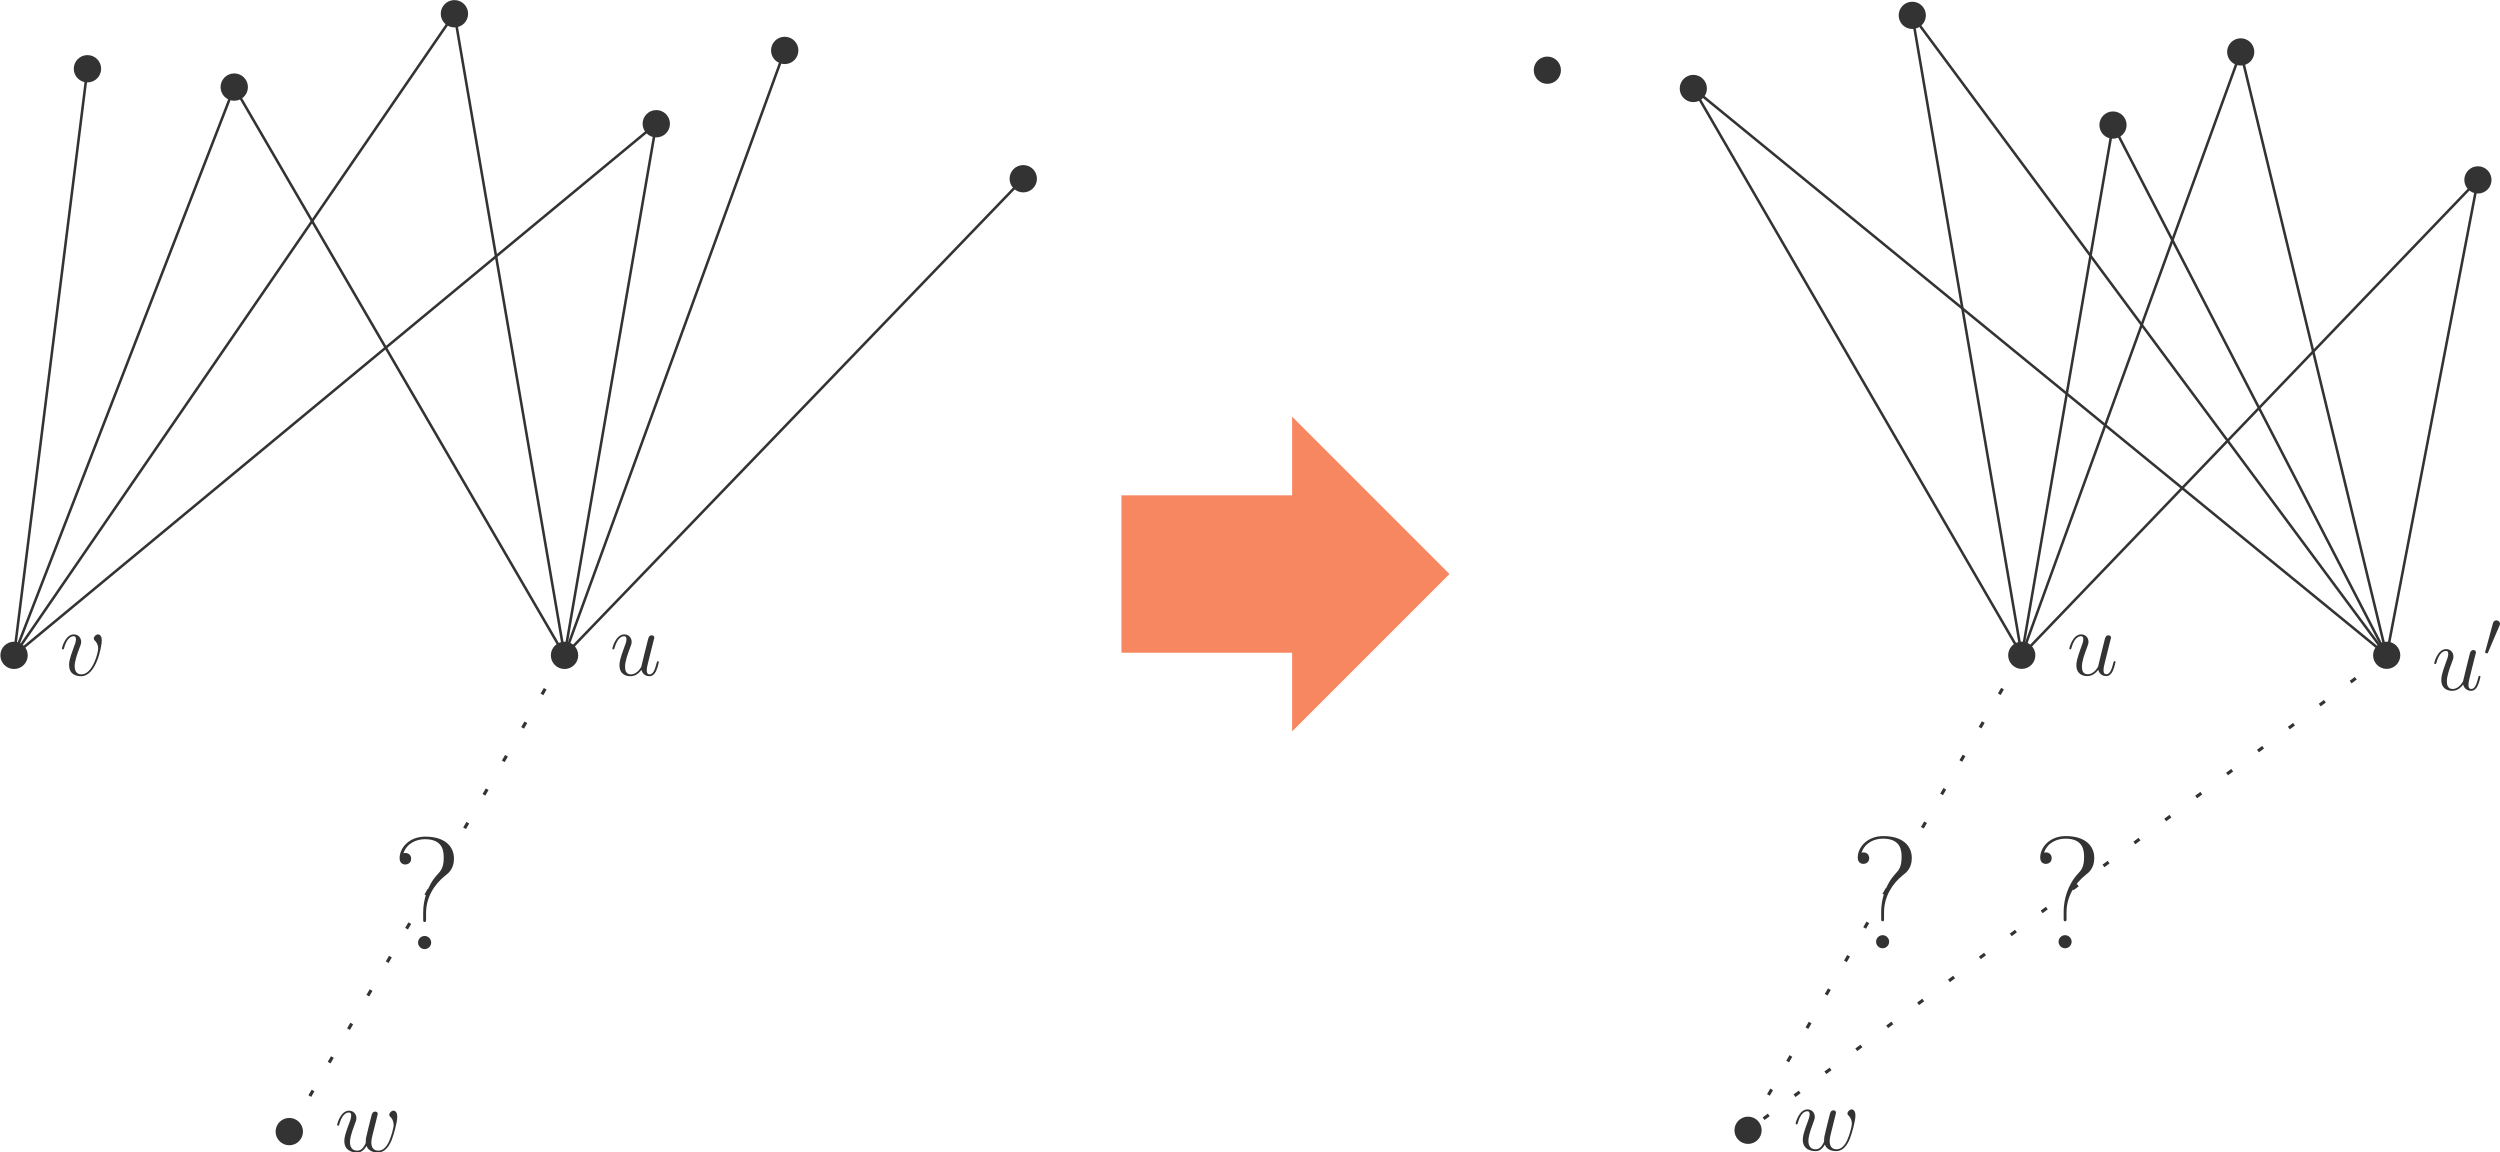 <?xml version="1.0" encoding="UTF-8"?>
<svg xmlns="http://www.w3.org/2000/svg" xmlns:xlink="http://www.w3.org/1999/xlink" width="564" height="260" xml:space="preserve" overflow="hidden">
  <defs>
    <clipPath id="clip0">
      <rect x="35" y="195" width="564" height="260"></rect>
    </clipPath>
  </defs>
  <g clip-path="url(#clip0)" transform="translate(-35 -195)">
    <g>
      <g>
        <g>
          <path d="M6.179 112.155C6.179 113.858 4.799 115.238 3.096 115.238 1.393 115.238 0.013 113.858 0.013 112.155 0.013 110.452 1.393 109.072 3.096 109.072 4.799 109.072 6.179 110.452 6.179 112.155Z" fill="#333333" transform="matrix(1.001 0 0 -1 35.072 455)"></path>
          <path d="M22.868 115.48C22.868 116.798 22.198 116.882 22.031 116.882 21.529 116.882 21.068 116.38 21.068 115.961 21.068 115.71 21.215 115.564 21.298 115.48 21.508 115.292 22.052 114.727 22.052 113.638 22.052 112.759 20.796 107.861 18.284 107.861 17.008 107.861 16.756 108.929 16.756 109.703 16.756 110.75 17.238 112.215 17.803 113.722 18.138 114.58 18.222 114.789 18.222 115.208 18.222 116.087 17.594 116.882 16.568 116.882 14.643 116.882 13.868 113.848 13.868 113.68 13.868 113.596 13.952 113.492 14.098 113.492 14.287 113.492 14.308 113.575 14.391 113.868 14.894 115.668 15.71 116.464 16.505 116.464 16.694 116.464 17.049 116.464 17.049 115.773 17.049 115.229 16.819 114.622 16.505 113.827 15.501 111.148 15.501 110.498 15.501 109.996 15.501 109.536 15.563 108.678 16.212 108.092 16.966 107.443 18.012 107.443 18.201 107.443 21.675 107.443 22.868 114.287 22.868 115.48" fill="#333333" transform="matrix(1.001 0 0 -1 35.072 455)"></path>
          <path d="M130.242 112.155C130.242 113.858 128.861 115.238 127.159 115.238 125.456 115.238 124.075 113.858 124.075 112.155 124.075 110.452 125.456 109.072 127.159 109.072 128.861 109.072 130.242 110.452 130.242 112.155Z" fill="#333333" transform="matrix(1.001 0 0 -1 35.072 455)"></path>
          <path d="M144.502 108.866C144.774 107.694 145.779 107.443 146.281 107.443 146.951 107.443 147.453 107.882 147.788 108.594 148.144 109.348 148.416 110.582 148.416 110.645 148.416 110.75 148.332 110.833 148.207 110.833 148.018 110.833 147.997 110.729 147.914 110.415 147.537 108.971 147.16 107.861 146.323 107.861 145.695 107.861 145.695 108.552 145.695 108.824 145.695 109.306 145.758 109.515 145.967 110.394 146.113 110.959 146.26 111.524 146.386 112.11L147.244 115.522C147.39 116.045 147.39 116.087 147.39 116.15 147.39 116.464 147.139 116.673 146.825 116.673 146.218 116.673 146.072 116.15 145.946 115.627 145.737 114.81 144.607 110.31 144.46 109.578 144.439 109.578 143.623 107.861 142.095 107.861 141.007 107.861 140.797 108.803 140.797 109.578 140.797 110.771 141.384 112.445 141.928 113.848 142.179 114.517 142.284 114.789 142.284 115.208 142.284 116.108 141.634 116.882 140.63 116.882 138.705 116.882 137.93 113.848 137.93 113.68 137.93 113.596 138.013 113.492 138.16 113.492 138.349 113.492 138.369 113.575 138.453 113.868 138.955 115.668 139.772 116.464 140.567 116.464 140.776 116.464 141.111 116.443 141.111 115.773 141.111 115.229 140.881 114.622 140.567 113.827 139.646 111.336 139.542 110.54 139.542 109.913 139.542 107.778 141.153 107.443 142.011 107.443 143.351 107.443 144.083 108.364 144.502 108.866" fill="#333333" transform="matrix(1.001 0 0 -1 35.072 455)"></path>
          <path d="M68.211 4.713C68.211 6.416 66.83 7.796 65.127 7.796 63.424 7.796 62.044 6.416 62.044 4.713 62.044 3.01 63.424 1.63 65.127 1.63 66.83 1.63 68.211 3.01 68.211 4.713Z" fill="#333333" transform="matrix(1.001 0 0 -1 35.072 455)"></path>
          <path d="M82.531 1.481C82.992 0.226 84.289-0.005 85.085-0.005 86.675-0.005 87.617 1.377 88.204 2.821 88.685 4.035 89.459 6.798 89.459 8.033 89.459 9.309 88.81 9.435 88.622 9.435 88.12 9.435 87.659 8.932 87.659 8.514 87.659 8.263 87.806 8.116 87.91 8.033 88.099 7.844 88.643 7.279 88.643 6.191 88.643 5.479 88.056 3.512 87.617 2.528 87.031 1.251 86.257 0.414 85.168 0.414 83.996 0.414 83.62 1.293 83.62 2.256 83.62 2.863 83.808 3.595 83.892 3.951L84.771 7.467C84.875 7.886 85.064 8.619 85.064 8.702 85.064 9.016 84.812 9.226 84.499 9.226 83.892 9.226 83.745 8.702 83.62 8.2 83.41 7.384 82.531 3.847 82.447 3.386 82.364 3.03 82.364 2.8 82.364 2.34 82.364 1.837 81.694 1.042 81.673 1 81.443 0.77 81.108 0.414 80.459 0.414 78.806 0.414 78.806 1.984 78.806 2.34 78.806 3.009 78.952 3.93 79.894 6.421 80.145 7.07 80.25 7.342 80.25 7.76 80.25 8.64 79.622 9.435 78.596 9.435 76.671 9.435 75.897 6.4 75.897 6.233 75.897 6.149 75.98 6.044 76.127 6.044 76.315 6.044 76.336 6.128 76.42 6.421 76.943 8.263 77.759 9.016 78.534 9.016 78.743 9.016 79.078 8.995 79.078 8.326 79.078 8.221 79.078 7.781 78.722 6.86 77.738 4.244 77.529 3.386 77.529 2.591 77.529 0.393 79.329-0.005 80.396-0.005 80.752-0.005 81.694-0.005 82.531 1.481" fill="#333333" transform="matrix(1.001 0 0 -1 35.072 455)"></path>
          <path d="M22.721 244.489C22.721 246.192 21.34 247.572 19.637 247.572 17.934 247.572 16.554 246.192 16.554 244.489 16.554 242.786 17.934 241.406 19.637 241.406 21.34 241.406 22.721 242.786 22.721 244.489Z" fill="#333333" transform="matrix(1.001 0 0 -1 35.072 455)"></path>
          <path d="M55.804 240.354C55.804 242.057 54.424 243.437 52.721 243.437 51.018 243.437 49.638 242.057 49.638 240.354 49.638 238.651 51.018 237.271 52.721 237.271 54.424 237.271 55.804 238.651 55.804 240.354Z" fill="#333333" transform="matrix(1.001 0 0 -1 35.072 455)"></path>
          <path d="M105.429 256.895C105.429 258.598 104.048 259.979 102.346 259.979 100.643 259.979 99.263 258.598 99.263 256.895 99.263 255.192 100.643 253.812 102.346 253.812 104.048 253.812 105.429 255.192 105.429 256.895Z" fill="#333333" transform="matrix(1.001 0 0 -1 35.072 455)"></path>
          <path d="M150.919 232.082C150.919 233.785 149.539 235.166 147.836 235.166 146.133 235.166 144.753 233.785 144.753 232.082 144.753 230.38 146.133 228.999 147.836 228.999 149.539 228.999 150.919 230.38 150.919 232.082Z" fill="#333333" transform="matrix(1.001 0 0 -1 35.072 455)"></path>
          <path d="M179.867 248.625C179.867 250.328 178.487 251.708 176.784 251.708 175.081 251.708 173.701 250.328 173.701 248.625 173.701 246.922 175.081 245.541 176.784 245.541 178.487 245.541 179.867 246.922 179.867 248.625Z" fill="#333333" transform="matrix(1.001 0 0 -1 35.072 455)"></path>
          <path d="M233.628 219.677C233.628 221.38 232.248 222.76 230.545 222.76 228.842 222.76 227.461 221.38 227.461 219.677 227.461 217.974 228.842 216.594 230.545 216.594 232.248 216.594 233.628 217.974 233.628 219.677Z" fill="#333333" transform="matrix(1.001 0 0 -1 35.072 455)"></path>
          <path d="M127.159 112.155 65.127 4.713" stroke="#333333" stroke-width="0.727" stroke-miterlimit="10" stroke-dasharray="1.453 7.267" fill="none" transform="matrix(1.001 0 0 -1 35.072 455)"></path>
          <path d="M3.096 112.155 19.637 244.489" stroke="#333333" stroke-width="0.581" stroke-miterlimit="10" fill="none" transform="matrix(1.001 0 0 -1 35.072 455)"></path>
          <path d="M3.096 112.155 52.721 240.354" stroke="#333333" stroke-width="0.581" stroke-miterlimit="10" fill="none" transform="matrix(1.001 0 0 -1 35.072 455)"></path>
          <path d="M3.096 112.155 102.346 256.895" stroke="#333333" stroke-width="0.581" stroke-miterlimit="10" fill="none" transform="matrix(1.001 0 0 -1 35.072 455)"></path>
          <path d="M3.096 112.155 147.836 232.082" stroke="#333333" stroke-width="0.581" stroke-miterlimit="10" fill="none" transform="matrix(1.001 0 0 -1 35.072 455)"></path>
          <path d="M127.159 112.155 52.721 240.354" stroke="#333333" stroke-width="0.581" stroke-miterlimit="10" fill="none" transform="matrix(1.001 0 0 -1 35.072 455)"></path>
          <path d="M127.159 112.155 102.346 256.895" stroke="#333333" stroke-width="0.581" stroke-miterlimit="10" fill="none" transform="matrix(1.001 0 0 -1 35.072 455)"></path>
          <path d="M127.159 112.155 147.836 232.082" stroke="#333333" stroke-width="0.581" stroke-miterlimit="10" fill="none" transform="matrix(1.001 0 0 -1 35.072 455)"></path>
          <path d="M127.159 112.155 176.784 248.625" stroke="#333333" stroke-width="0.581" stroke-miterlimit="10" fill="none" transform="matrix(1.001 0 0 -1 35.072 455)"></path>
          <path d="M127.159 112.155 230.545 219.677" stroke="#333333" stroke-width="0.581" stroke-miterlimit="10" fill="none" transform="matrix(1.001 0 0 -1 35.072 455)"></path>
          <path d="M95.952 54.014C95.952 57.412 97.687 60.412 100.29 62.472 100.976 62.979 102.241 63.99 102.241 66.268 102.241 69.196 100.036 71.256 95.771 71.256 92.156 71.256 89.987 68.762 89.987 66.376 89.987 64.966 91.18 64.966 91.289 64.966 91.686 64.966 92.59 65.219 92.59 66.268 92.59 67.172 91.903 67.569 91.289 67.569 91.144 67.569 90.963 67.533 90.855 67.497 91.614 69.774 93.783 70.678 95.699 70.678 99.892 70.678 99.928 67.786 99.928 66.448 99.928 64.243 99.241 63.484 98.554 62.761 96.168 60.195 95.301 56.797 95.301 54.159L95.301 52.749C95.301 52.134 95.301 51.99 95.626 51.99 95.952 51.99 95.952 52.134 95.952 52.749L95.952 54.014ZM97.108 47.363C97.108 48.158 96.458 48.845 95.626 48.845 94.831 48.845 94.144 48.194 94.144 47.363 94.144 46.568 94.795 45.881 95.626 45.881 96.421 45.881 97.108 46.532 97.108 47.363" fill="#333333" transform="matrix(1.001 0 0 -1 35.072 455)"></path>
        </g>
      </g>
    </g>
    <g>
      <g>
        <g>
          <path d="M113.178 111.64C113.178 113.335 111.804 114.709 110.109 114.709 108.414 114.709 107.04 113.335 107.04 111.64 107.04 109.945 108.414 108.571 110.109 108.571 111.804 108.571 113.178 109.945 113.178 111.64Z" fill="#333333" transform="matrix(1 0 0 -1.002 381 454.692)"></path>
          <path d="M127.368 108.366C127.639 107.2 128.639 106.949 129.139 106.949 129.806 106.949 130.306 107.387 130.639 108.095 130.993 108.846 131.264 110.075 131.264 110.137 131.264 110.241 131.181 110.324 131.056 110.324 130.868 110.324 130.848 110.22 130.764 109.908 130.389 108.471 130.014 107.366 129.181 107.366 128.556 107.366 128.556 108.054 128.556 108.324 128.556 108.804 128.618 109.012 128.827 109.887 128.972 110.45 129.119 111.012 129.243 111.595L130.097 114.991C130.243 115.512 130.243 115.554 130.243 115.616 130.243 115.929 129.993 116.137 129.681 116.137 129.077 116.137 128.931 115.616 128.806 115.096 128.598 114.283 127.473 109.804 127.327 109.074 127.306 109.074 126.493 107.366 124.973 107.366 123.889 107.366 123.681 108.304 123.681 109.074 123.681 110.262 124.264 111.929 124.806 113.325 125.056 113.991 125.16 114.262 125.16 114.679 125.16 115.575 124.514 116.346 123.514 116.346 121.598 116.346 120.827 113.325 120.827 113.158 120.827 113.075 120.91 112.971 121.056 112.971 121.243 112.971 121.264 113.054 121.347 113.345 121.847 115.137 122.66 115.929 123.451 115.929 123.66 115.929 123.993 115.908 123.993 115.241 123.993 114.7 123.764 114.095 123.451 113.304 122.535 110.825 122.431 110.033 122.431 109.408 122.431 107.283 124.035 106.949 124.889 106.949 126.223 106.949 126.952 107.866 127.368 108.366" fill="#333333" transform="matrix(1 0 0 -1.002 381 454.692)"></path>
          <path d="M195.507 111.64C195.507 113.335 194.132 114.709 192.437 114.709 190.743 114.709 189.369 113.335 189.369 111.64 189.369 109.945 190.743 108.571 192.437 108.571 194.132 108.571 195.507 109.945 195.507 111.64Z" fill="#333333" transform="matrix(1 0 0 -1.002 381 454.692)"></path>
          <path d="M209.698 105.049C209.969 103.883 210.969 103.632 211.469 103.632 212.136 103.632 212.636 104.07 212.969 104.778 213.323 105.529 213.594 106.758 213.594 106.82 213.594 106.924 213.511 107.007 213.386 107.007 213.198 107.007 213.177 106.903 213.094 106.591 212.719 105.153 212.344 104.049 211.511 104.049 210.886 104.049 210.886 104.737 210.886 105.007 210.886 105.487 210.948 105.695 211.156 106.57 211.302 107.133 211.448 107.695 211.573 108.278L212.427 111.674C212.573 112.195 212.573 112.237 212.573 112.299 212.573 112.612 212.323 112.82 212.011 112.82 211.407 112.82 211.261 112.299 211.135 111.779 210.928 110.966 209.802 106.487 209.657 105.757 209.636 105.757 208.823 104.049 207.302 104.049 206.219 104.049 206.011 104.987 206.011 105.757 206.011 106.945 206.594 108.612 207.136 110.008 207.385 110.674 207.49 110.945 207.49 111.362 207.49 112.258 206.844 113.029 205.844 113.029 203.927 113.029 203.156 110.008 203.156 109.841 203.156 109.758 203.239 109.654 203.386 109.654 203.573 109.654 203.594 109.737 203.677 110.028 204.177 111.82 204.99 112.612 205.781 112.612 205.99 112.612 206.323 112.591 206.323 111.924 206.323 111.383 206.094 110.778 205.781 109.987 204.864 107.508 204.761 106.716 204.761 106.091 204.761 103.966 206.365 103.632 207.219 103.632 208.552 103.632 209.282 104.549 209.698 105.049" fill="#333333" transform="matrix(1 0 0 -1.002 381 454.692)"></path>
          <path d="M217.87 118.283C217.942 118.457 218 118.587 218 118.732 218 119.152 217.624 119.5 217.175 119.5 216.769 119.5 216.508 119.224 216.407 118.848L214.684 112.52C214.684 112.491 214.626 112.331 214.626 112.317 214.626 112.158 215.003 112.057 215.118 112.057 215.205 112.057 215.22 112.1 215.307 112.288L217.87 118.283" fill="#333333" transform="matrix(1 0 0 -1.002 381 454.692)"></path>
          <path d="M51.431 4.691C51.431 6.387 50.057 7.761 48.362 7.761 46.667 7.761 45.293 6.387 45.293 4.691 45.293 2.996 46.667 1.622 48.362 1.622 50.057 1.622 51.431 2.996 51.431 4.691Z" fill="#333333" transform="matrix(1 0 0 -1.002 381 454.692)"></path>
          <path d="M65.687 1.475C66.146 0.225 67.437-0.005 68.229-0.005 69.812-0.005 70.75 1.37 71.334 2.808 71.812 4.016 72.584 6.766 72.584 7.996 72.584 9.266 71.937 9.391 71.75 9.391 71.25 9.391 70.792 8.891 70.792 8.475 70.792 8.225 70.938 8.079 71.041 7.996 71.229 7.808 71.771 7.246 71.771 6.162 71.771 5.454 71.187 3.496 70.75 2.516 70.167 1.245 69.396 0.412 68.312 0.412 67.146 0.412 66.771 1.287 66.771 2.245 66.771 2.85 66.958 3.579 67.042 3.933L67.917 7.433C68.021 7.85 68.208 8.579 68.208 8.662 68.208 8.975 67.958 9.183 67.646 9.183 67.042 9.183 66.895 8.662 66.771 8.162 66.562 7.35 65.687 3.829 65.604 3.37 65.521 3.016 65.521 2.787 65.521 2.329 65.521 1.829 64.854 1.037 64.833 0.995 64.604 0.766 64.271 0.412 63.625 0.412 61.979 0.412 61.979 1.975 61.979 2.329 61.979 2.995 62.125 3.912 63.062 6.391 63.312 7.037 63.417 7.308 63.417 7.725 63.417 8.6 62.791 9.391 61.771 9.391 59.854 9.391 59.083 6.371 59.083 6.204 59.083 6.121 59.166 6.016 59.312 6.016 59.5 6.016 59.52 6.1 59.604 6.391 60.125 8.225 60.937 8.975 61.708 8.975 61.916 8.975 62.25 8.954 62.25 8.287 62.25 8.183 62.25 7.746 61.895 6.829 60.917 4.225 60.708 3.37 60.708 2.579 60.708 0.391 62.5-0.005 63.562-0.005 63.916-0.005 64.854-0.005 65.687 1.475" fill="#333333" transform="matrix(1 0 0 -1.002 381 454.692)"></path>
          <path d="M6.15 243.366C6.15 245.061 4.776 246.435 3.081 246.435 1.386 246.435 0.012 245.061 0.012 243.366 0.012 241.671 1.386 240.297 3.081 240.297 4.776 240.297 6.15 241.671 6.15 243.366Z" fill="#333333" transform="matrix(1 0 0 -1.002 381 454.692)"></path>
          <path d="M39.082 239.25C39.082 240.945 37.708 242.32 36.013 242.32 34.318 242.32 32.944 240.945 32.944 239.25 32.944 237.555 34.318 236.181 36.013 236.181 37.708 236.181 39.082 237.555 39.082 239.25Z" fill="#333333" transform="matrix(1 0 0 -1.002 381 454.692)"></path>
          <path d="M88.479 255.716C88.479 257.411 87.105 258.785 85.41 258.785 83.715 258.785 82.341 257.411 82.341 255.716 82.341 254.021 83.715 252.647 85.41 252.647 87.105 252.647 88.479 254.021 88.479 255.716Z" fill="#333333" transform="matrix(1 0 0 -1.002 381 454.692)"></path>
          <path d="M133.76 231.017C133.76 232.712 132.386 234.086 130.691 234.086 128.996 234.086 127.622 232.712 127.622 231.017 127.622 229.322 128.996 227.948 130.691 227.948 132.386 227.948 133.76 229.322 133.76 231.017Z" fill="#333333" transform="matrix(1 0 0 -1.002 381 454.692)"></path>
          <path d="M162.575 247.483C162.575 249.178 161.201 250.552 159.506 250.552 157.811 250.552 156.437 249.178 156.437 247.483 156.437 245.788 157.811 244.414 159.506 244.414 161.201 244.414 162.575 245.788 162.575 247.483Z" fill="#333333" transform="matrix(1 0 0 -1.002 381 454.692)"></path>
          <path d="M216.089 218.668C216.089 220.363 214.715 221.737 213.02 221.737 211.325 221.737 209.951 220.363 209.951 218.668 209.951 216.973 211.325 215.599 213.02 215.599 214.715 215.599 216.089 216.973 216.089 218.668Z" fill="#333333" transform="matrix(1 0 0 -1.002 381 454.692)"></path>
          <path d="M110.109 111.64 48.362 4.691" stroke="#333333" stroke-width="0.723" stroke-miterlimit="10" stroke-dasharray="1.447 7.234" fill="none" transform="matrix(1 0 0 -1.002 381 454.692)"></path>
          <path d="M192.437 111.64 48.362 4.691" stroke="#333333" stroke-width="0.723" stroke-miterlimit="10" stroke-dasharray="1.447 7.234" fill="none" transform="matrix(1 0 0 -1.002 381 454.692)"></path>
          <path d="M110.109 111.64 36.013 239.25" stroke="#333333" stroke-width="0.579" stroke-miterlimit="10" fill="none" transform="matrix(1 0 0 -1.002 381 454.692)"></path>
          <path d="M110.109 111.64 85.41 255.716" stroke="#333333" stroke-width="0.579" stroke-miterlimit="10" fill="none" transform="matrix(1 0 0 -1.002 381 454.692)"></path>
          <path d="M110.109 111.64 130.691 231.017" stroke="#333333" stroke-width="0.579" stroke-miterlimit="10" fill="none" transform="matrix(1 0 0 -1.002 381 454.692)"></path>
          <path d="M110.109 111.64 159.506 247.483" stroke="#333333" stroke-width="0.579" stroke-miterlimit="10" fill="none" transform="matrix(1 0 0 -1.002 381 454.692)"></path>
          <path d="M110.109 111.64 213.02 218.668" stroke="#333333" stroke-width="0.579" stroke-miterlimit="10" fill="none" transform="matrix(1 0 0 -1.002 381 454.692)"></path>
          <path d="M192.437 111.64 36.013 239.25" stroke="#333333" stroke-width="0.579" stroke-miterlimit="10" fill="none" transform="matrix(1 0 0 -1.002 381 454.692)"></path>
          <path d="M192.437 111.64 85.41 255.716" stroke="#333333" stroke-width="0.579" stroke-miterlimit="10" fill="none" transform="matrix(1 0 0 -1.002 381 454.692)"></path>
          <path d="M192.437 111.64 130.691 231.017" stroke="#333333" stroke-width="0.579" stroke-miterlimit="10" fill="none" transform="matrix(1 0 0 -1.002 381 454.692)"></path>
          <path d="M192.437 111.64 159.506 247.483" stroke="#333333" stroke-width="0.579" stroke-miterlimit="10" fill="none" transform="matrix(1 0 0 -1.002 381 454.692)"></path>
          <path d="M192.437 111.64 213.02 218.668" stroke="#333333" stroke-width="0.579" stroke-miterlimit="10" fill="none" transform="matrix(1 0 0 -1.002 381 454.692)"></path>
          <path d="M79.041 53.766C79.041 57.148 80.768 60.135 83.359 62.185 84.042 62.69 85.302 63.697 85.302 65.964 85.302 68.878 83.107 70.929 78.861 70.929 75.263 70.929 73.104 68.446 73.104 66.071 73.104 64.668 74.292 64.668 74.399 64.668 74.795 64.668 75.695 64.92 75.695 65.964 75.695 66.863 75.011 67.259 74.399 67.259 74.256 67.259 74.075 67.223 73.968 67.187 74.723 69.454 76.882 70.353 78.789 70.353 82.963 70.353 82.999 67.475 82.999 66.143 82.999 63.948 82.315 63.193 81.631 62.473 79.257 59.919 78.393 56.536 78.393 53.91L78.393 52.507C78.393 51.895 78.393 51.751 78.717 51.751 79.041 51.751 79.041 51.895 79.041 52.507L79.041 53.766ZM80.192 47.145C80.192 47.937 79.545 48.621 78.717 48.621 77.926 48.621 77.242 47.973 77.242 47.145 77.242 46.354 77.89 45.67 78.717 45.67 79.508 45.67 80.192 46.318 80.192 47.145" fill="#333333" transform="matrix(1 0 0 -1.002 381 454.692)"></path>
          <path d="M120.209 53.766C120.209 57.148 121.935 60.135 124.526 62.185 125.21 62.69 126.469 63.697 126.469 65.964 126.469 68.878 124.274 70.929 120.028 70.929 116.43 70.929 114.271 68.446 114.271 66.071 114.271 64.668 115.459 64.668 115.567 64.668 115.963 64.668 116.862 64.92 116.862 65.964 116.862 66.863 116.179 67.259 115.567 67.259 115.423 67.259 115.243 67.223 115.135 67.187 115.891 69.454 118.05 70.353 119.957 70.353 124.13 70.353 124.167 67.475 124.167 66.143 124.167 63.948 123.483 63.193 122.799 62.473 120.424 59.919 119.561 56.536 119.561 53.91L119.561 52.507C119.561 51.895 119.561 51.751 119.885 51.751 120.209 51.751 120.209 51.895 120.209 52.507L120.209 53.766ZM121.36 47.145C121.36 47.937 120.712 48.621 119.885 48.621 119.093 48.621 118.41 47.973 118.41 47.145 118.41 46.354 119.057 45.67 119.885 45.67 120.676 45.67 121.36 46.318 121.36 47.145" fill="#333333" transform="matrix(1 0 0 -1.002 381 454.692)"></path>
        </g>
      </g>
    </g>
    <path d="M288 306.75 326.5 306.75 326.5 289 362 324.5 326.5 360 326.5 342.25 288 342.25Z" fill="#F2541D" fill-rule="evenodd" fill-opacity="0.702"></path>
  </g>
</svg>
